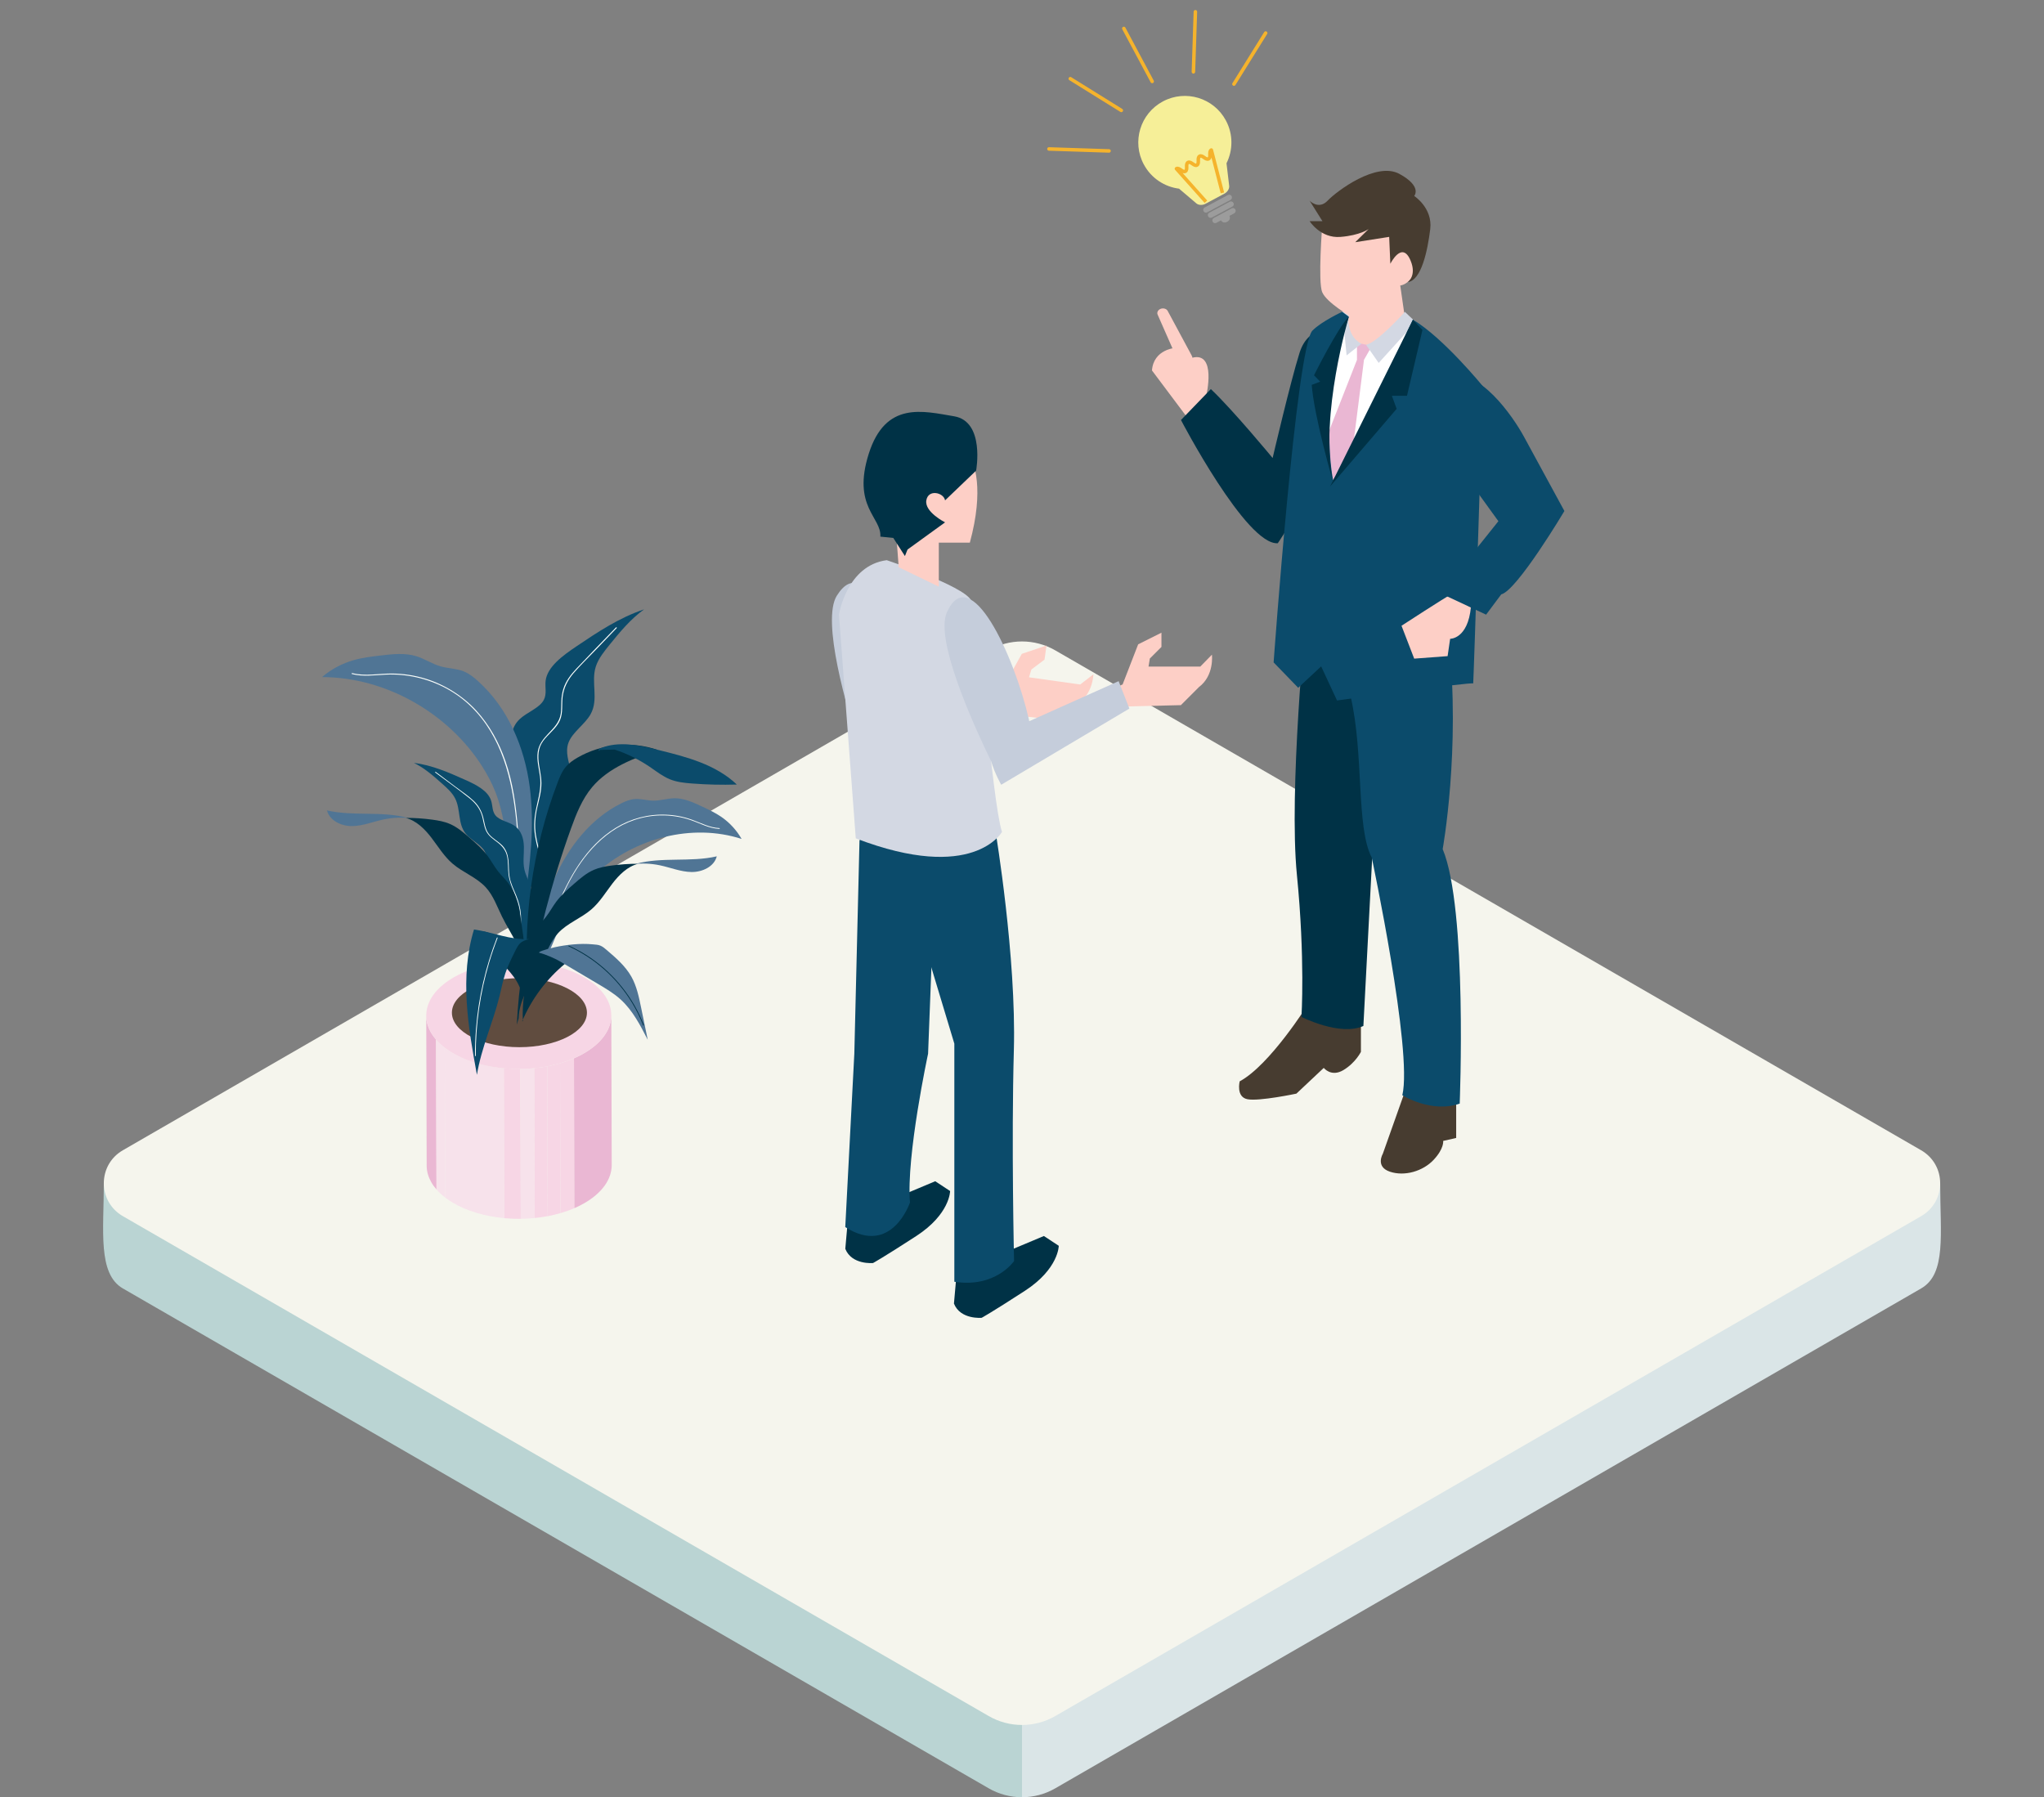 <svg xmlns="http://www.w3.org/2000/svg" id="_&#x30D3;&#x30B8;&#x30CD;&#x30B9;&#x306E;&#x30A2;&#x30A4;&#x30BD;&#x30E1;" data-name="&#x30D3;&#x30B8;&#x30CD;&#x30B9;&#x306E;&#x30A2;&#x30A4;&#x30BD;&#x30E1;" width="580" height="510" viewBox="0 0 580 510"><rect x="0" y="0" width="580" height="510" fill="#808080" stroke="none"/><defs><style>      .cls-1 {        fill: #bad4d3;      }      .cls-1, .cls-2, .cls-3, .cls-4, .cls-5, .cls-6, .cls-7, .cls-8, .cls-9, .cls-10, .cls-11, .cls-12, .cls-13, .cls-14, .cls-15, .cls-16, .cls-17, .cls-18, .cls-19, .cls-20 {        stroke-width: 0px;      }      .cls-2 {        fill: #f7d6e5;      }      .cls-3 {        fill: #dae5e7;      }      .cls-4 {        fill: #040000;      }      .cls-21 {        isolation: isolate;      }      .cls-5 {        fill: #fdcfc6;      }      .cls-6 {        fill: #003246;      }      .cls-7 {        fill: #473c30;      }      .cls-8 {        fill: #507595;      }      .cls-9, .cls-22, .cls-23 {        fill: none;      }      .cls-10 {        fill: #604c3f;      }      .cls-11 {        fill: #9c9c9c;      }      .cls-12 {        fill: #fbfffc;      }      .cls-22 {        stroke-linecap: round;        stroke-miterlimit: 10;      }      .cls-22, .cls-23 {        stroke: #f5b32c;      }      .cls-13 {        fill: #eab7d3;      }      .cls-14 {        fill: #f6ef98;      }      .cls-15 {        fill: #d3d8e3;      }      .cls-16 {        fill: #fff;      }      .cls-17 {        fill: #f5f5ed;      }      .cls-18 {        fill: #0b4b6b;      }      .cls-23 {        stroke-linejoin: round;      }      .cls-19 {        fill: #c5cddb;      }      .cls-20 {        fill: #f7e2eb;      }    </style></defs><rect class="cls-9" width="580" height="510"></rect><g><path class="cls-1" d="M280.55,205.07L29.46,335.76c0,13.29-1.8,25.7,5.4,29.86l245.69,141.85c2.92,1.69,6.19,2.53,9.45,2.53V202.54c-3.26,0-6.52.84-9.45,2.53Z"></path><path class="cls-3" d="M550.54,335.76l-251.09-130.69c-2.92-1.69-6.19-2.53-9.45-2.53v307.46c3.26,0,6.53-.84,9.45-2.53l245.69-141.85c7.2-4.16,5.4-15.34,5.4-29.86Z"></path><path class="cls-17" d="M545.14,326.41l-245.69-141.85c-5.85-3.38-13.05-3.38-18.9,0L34.86,326.41c-7.2,4.16-7.2,14.54,0,18.7l245.69,141.85c5.85,3.38,13.05,3.38,18.9,0l245.69-141.85c7.2-4.16,7.2-14.54,0-18.7Z"></path></g><g><g><path class="cls-5" d="M253.13,195.85l.79,8.74,30.09-8.39,5.94-10.66,7-2.36-.56,4-3.73,2.81-.68,2.21,14.54,2.04,3.74-2.89s-.09,5.92-4.91,8.58l-5.8,4.38-15.32-1.78s-28.52,13.43-34.02,14.14c-5.5.71-8.57-19.74-8.57-19.74l11.49-1.08Z"></path><path class="cls-19" d="M284.96,203.25l-1.94-8.13-26.7,7.74c0-.28-.01-.49-.02-.6-1.62-18.59-10.24-46.94-18.84-33.23-4.44,7.08,2.81,31.94,6.58,43.54.55,3.68,1.91,7.04,1.91,7.04l39.01-16.36Z"></path></g><path class="cls-6" d="M282.97,356.3l13.24-5.56,4.22,2.78s0,6.52-9.59,12.76c-9.59,6.23-12.28,7.67-12.28,7.67,0,0-6.04.58-7.87-4.03l1.15-13.04,11.13-.58Z"></path><path class="cls-6" d="M252.14,340.76l13.24-5.56,4.22,2.78s0,6.52-9.59,12.76c-9.59,6.23-12.28,7.67-12.28,7.67,0,0-6.04.58-7.87-4.03l1.15-13.04,11.13-.58Z"></path><path class="cls-18" d="M265.56,241.93l-.08,2-2.13,55.08s-6.24,29.01-5.14,42.22c0,0-5.14,15.42-18.36,6.98l2.57-49.2,1.47-60.58s14.32-14.65,21.66,3.5Z"></path><path class="cls-18" d="M282.55,236.32s5.87,35.25,5.14,61.68c-.73,26.44.06,59.85.06,59.85,0,0-5.2,7.71-16.95,5.87v-67.56l-8.08-26.8s-4.41-15.05-4.41-21.3,1.84-23.5,24.23-11.75Z"></path><path class="cls-15" d="M251.64,158.97s21.66,7.23,23.87,11.32,5.87,56.61,8.81,65.78c0,0-8.11,14.65-41.49,1.83l-4.77-63.52s2.2-13.95,13.58-15.42Z"></path><path class="cls-5" d="M272.99,126.09s.74.57,1.62,1.98c2,3.23,4.68,10.83.59,25.92h-8.81v12.48l-11.38-5.51-1.47-19.83s-8.44-21.66,19.46-15.05Z"></path><path class="cls-6" d="M257.52,155.94l10.65-7.71s-5.87-2.94-5.32-6.24c.55-3.3,4.96-2.2,5.32,0l8.81-8.44s2.57-13.95-6.24-15.42c-8.81-1.47-19.46-4.41-24.23,10.65s3.67,17.99,3.3,23.5l3.67.37,3.3,5.14"></path><g><path class="cls-5" d="M287.92,198.16l1.99,8.54,28.64-12.48,4.41-11.38,6.61-3.3v4.04l-3.3,3.3-.37,2.28h14.69l3.3-3.38s.73,5.87-3.67,9.18l-5.14,5.14-15.42.37s-26.38,17.26-31.73,18.73c-5.35,1.47-11.23-18.36-11.23-18.36l11.23-2.67Z"></path><path class="cls-19" d="M320.47,201.07l-3.05-7.78-25.37,11.37c-.04-.28-.08-.48-.11-.59-4.18-18.18-16.66-45.07-23.26-30.29-3.41,7.63,7.21,31.24,12.55,42.21,1.06,3.56,2.87,6.7,2.87,6.7l36.36-21.61Z"></path></g></g><g><g><path class="cls-7" d="M371.19,284.93s-10.82,17.32-19.42,21.92c0,0-1.11,4.45,2.22,5.08,3.33.64,13.87-1.59,13.87-1.59l7.77-7.31s2.08,2.7,5.55.64c3.47-2.07,4.99-5.19,4.99-5.19v-12.29l-14.98-1.27Z"></path><path class="cls-7" d="M399.77,306.58l-7.39,20.84s-2.18,3.66,2.01,5.07c4.2,1.41,9.4-.14,12.43-3.38,3.02-3.24,2.69-5.35,2.69-5.35l3.69-.84v-14.93l-13.43-1.41Z"></path><path class="cls-5" d="M342.29,112.26s3.01-12.65-4.05-10.72c0,0-1.49-2.38-3.2-2.76-1.72-.39-7.72.48-8.16,6.34l9.91,13.22,5.51-6.07Z"></path><path class="cls-6" d="M378.78,93.44s-7.43-1.53-10.02,6.67c-2.59,8.2-7.64,29.86-7.64,29.86,0,0-11.22-13.59-17.53-19.56l-8.48,8.78s18.58,35.63,27.47,34.96c0,0,10.81-15.34,14.48-32.91,3.67-17.57,7.41-17.55,1.71-27.79Z"></path><path class="cls-6" d="M392.65,180.59s-12.64,1.5-22.07-5.69c0,0-4.93,49.61-2.57,73.39,2.36,23.78,1.29,40.28,1.29,40.28,0,0,10.93,5.57,17.57,2.57l5.79-110.56Z"></path><path class="cls-18" d="M370.58,174.9s4.91,20.9,12.66,22.68c3.83,16.46,1.52,37.27,6,45.76,0,0,11.68,55.02,8.68,67.45,0,0,8.19,5.19,16.28,2.38,0,0,2.24-55.32-4.83-72.22,0,0,5.14-28.34,1.71-59.58l-40.51-6.47Z"></path><path class="cls-4" d="M412.82,172.98s-21.45,9.49-43.88-6.31v4.57s22.27,14.66,43.88,6.35v-4.6Z"></path><path class="cls-16" d="M402.12,91.72s8.35,7.01,12.26,11.64l-1.29,69.6s-22.58,15.89-43.09-3.17l-2.13-45.42s8.95-30.48,13-35.88l21.25,3.23Z"></path><path class="cls-5" d="M396.28,74.25c.17.42,2.36,15.86,2.36,15.86,0,0-.17,7.09-11.81,9.11,0,0-2.19-1.02-4.56-6.2l1.52-17.42,12.49-1.35Z"></path><polygon class="cls-13" points="385.05 102.12 385.05 97.25 389.27 98.21 387.04 102.11 383.81 127.63 377.8 141.94 375.53 126.36 385.05 102.12"></polygon><path class="cls-15" d="M398.65,88.49s-7.82,8.76-11.03,9.35l3.59,5.15,10.5-11.59-3.05-2.9Z"></path><path class="cls-15" d="M382.75,88.8s-1.19,6.23,3.54,8.75l-4.18,3.3-1.2-12.36,1.83.31Z"></path><path class="cls-18" d="M372.44,93.79c2.57-2.61,8.42-5.31,8.42-5.31l1.88,1.39c-8.77,25.87-4.47,46.36-4.47,46.36,4.27-5.96,22.65-45.52,22.65-45.52,8.56,5.05,19.87,18.91,19.87,18.91,0,0-2.65,84.91-2.77,84.34-.11-.56-38.63,4.81-38.63,4.81l-4.5-9.67-6.52,6.07-6.97-7.2s6.42-89.51,11.03-94.19Z"></path><polygon class="cls-6" points="400.93 90.71 377.41 138.07 396.31 116.02 394.96 112.32 399.24 112.32 403.63 93.64 400.93 90.71"></polygon><path class="cls-6" d="M382.75,89.88s-8.34,27.79-4.56,46.64c0,0-5.31-18.36-5.98-27.31l2.41-.91-1.76-1.8s6.87-13.79,9.89-16.61Z"></path><g><path class="cls-5" d="M375.2,63.99s-1.28,15.97,0,18.95c1.28,2.98,8.06,6.85,8.06,6.85l13.12-8.74s3.51.72,5.73-5.12c2.22-5.85-3.33-8.31-5.95-5.48,0,0-5.85-26.61-20.96-6.45Z"></path><path class="cls-7" d="M399.49,80.03s2.58-1.79.76-6.11c-2.42-5.77-5.73.93-5.73.93l-.33-7.63-9.63,1.51,3.8-3.74s-2.37,1.79-8.01,2.24c-5.64.45-8.74-4.47-8.74-4.47h3.64l-3.64-5.81s2.55,2.68,5.1,0c2.55-2.68,13.84-11.18,20.39-7.6,6.56,3.58,4.19,6.26,4.19,6.26,0,0,5.27,3.38,4.55,9.4-.73,6.02-2.51,14.58-6.36,15.03Z"></path></g><path class="cls-5" d="M411.3,168.96c-.78.27-13.61,8.61-13.61,8.61l3.6,9.33,9.48-.71.72-4.92s5.03.13,5.9-9.04l-6.1-3.27Z"></path><path class="cls-18" d="M411.6,164.89l13.58-16.99-18.76-25.95s-2.94-12.85,5.17-15.13c8.12-2.28,17.53,11,20.85,17.11,3.33,6.12,11.47,21.08,11.47,21.08,0,0-13.45,22.59-17.92,23.65l-4.3,5.76-13-6.1,2.91-3.44Z"></path><path class="cls-5" d="M337.28,103.84h0c1.13-.42,1.49-1.81.83-3.03l-6.77-12.58c-.33-.62-1.22-.88-1.98-.6h0c-.76.28-1.16,1.02-.87,1.66l5.71,12.98c.56,1.26,1.96,2,3.08,1.58Z"></path></g><g><path class="cls-14" d="M324.56,46.66c-3.44-6.43-1.02-14.44,5.42-17.88,6.43-3.44,14.44-1.02,17.88,5.42,2.1,3.92,2.01,8.43.17,12.13l.76,6.43c.09.79-.5,1.73-1.3,2.16l-5.47,2.93c-.8.43-1.91.4-2.52-.11l-4.93-4.2c-4.1-.52-7.9-2.95-10-6.87Z"></path><path class="cls-11" d="M342.57,60.25l6.6-3.53c.38-.2.52-.68.32-1.06h0c-.2-.38-.68-.52-1.06-.32l-6.6,3.53c-.38.2-.52.68-.32,1.06h0c.2.38.68.52,1.06.32Z"></path><path class="cls-11" d="M343.88,61.73l5.8-3.1c.38-.2.52-.68.32-1.06h0c-.2-.38-.68-.52-1.06-.32l-5.8,3.1c-.38.2-.52.68-.32,1.06h0c.2.38.68.52,1.06.32Z"></path><path class="cls-11" d="M344.41,61.86l5.08-2.72c.38-.2.85-.06,1.06.32.2.38.06.85-.32,1.06l-1.37.74c.3.56.09,1.27-.48,1.57l-.34.18c-.56.3-1.27.09-1.57-.48l-1.32.7c-.38.2-.85.06-1.06-.32-.2-.38-.06-.85.32-1.06Z"></path><path class="cls-23" d="M346.87,54.73l-3.15-12.16h0c-.82.44.04,2.06-.78,2.5-.82.44-1.69-1.18-2.52-.74-.82.44.04,2.06-.78,2.51-.82.44-1.69-1.18-2.52-.74-.83.44.04,2.07-.78,2.51-.83.44-1.69-1.18-2.52-.74h0s8.37,9.38,8.37,9.38"></path><g><line class="cls-22" x1="314.7" y1="42.83" x2="297.65" y2="42.27"></line><line class="cls-22" x1="318.18" y1="31.33" x2="303.7" y2="22.33"></line><line class="cls-22" x1="326.94" y1="23.11" x2="318.9" y2="8.08"></line><line class="cls-22" x1="338.64" y1="20.38" x2="339.2" y2="3.34"></line><line class="cls-22" x1="350.14" y1="23.86" x2="359.14" y2="9.38"></line></g></g></g><g><g><g class="cls-21"><path class="cls-13" d="M123.74,295.02c-.59-.68-1.09-1.39-1.5-2.1-.39-.7-.7-1.41-.91-2.12-.23-.76-.35-1.52-.38-2.29,0-.1,0-.19,0-.29l.12,42.52c0,.1,0,.19,0,.29.03.77.15,1.53.38,2.29.21.72.52,1.43.91,2.12.4.72.9,1.42,1.5,2.1l-.12-42.52Z"></path><path class="cls-20" d="M123.86,337.54l-.12-42.52c.69.79,1.51,1.56,2.46,2.29l.12,42.52c-.95-.73-1.77-1.5-2.46-2.29"></path><path class="cls-20" d="M126.32,339.83l-.12-42.52c.63.48,1.31.95,2.05,1.39,4.1,2.47,9.29,3.95,14.72,4.45l.12,42.52c-5.43-.5-10.62-1.99-14.72-4.45-.74-.45-1.42-.91-2.05-1.39"></path><path class="cls-2" d="M143.1,345.68l-.12-42.52c1.55.14,3.11.2,4.68.19l.12,42.52c-1.56.02-3.13-.04-4.68-.19"></path><path class="cls-20" d="M147.77,345.86l-.12-42.52c1.33-.02,2.65-.09,3.96-.22l.12,42.52c-1.31.13-2.64.2-3.96.22"></path><path class="cls-2" d="M151.73,345.64l-.12-42.52c1.24-.12,2.47-.3,3.67-.53l.12,42.52c-1.21.23-2.43.4-3.67.53"></path><path class="cls-2" d="M155.41,345.12l-.12-42.52c1.24-.23,2.45-.52,3.63-.87l.12,42.52c-1.18.34-2.39.63-3.63.87"></path><path class="cls-2" d="M159.04,344.25l-.12-42.52c1.37-.4,2.69-.87,3.95-1.42l.12,42.52c-1.26.55-2.58,1.02-3.95,1.42"></path><path class="cls-13" d="M162.99,342.84l-.12-42.52c.87-.38,1.71-.79,2.51-1.24,5.39-3,8.09-7.01,8.08-11.02l.12,42.52c.01,4.01-2.69,8.01-8.08,11.02-.8.45-1.64.86-2.51,1.24"></path></g><path class="cls-2" d="M166.15,277.57c10.04,6.04,9.69,15.67-.77,21.51-10.46,5.83-27.09,5.67-37.12-.38-10.04-6.04-9.69-15.67.77-21.51,10.46-5.83,27.09-5.67,37.12.38Z"></path></g><ellipse class="cls-10" cx="147.39" cy="287.37" rx="19.16" ry="9.79"></ellipse><g><g><path class="cls-18" d="M149.56,256.56c.88-6.42,4.53-12.57,7.67-18.71s5.87-12.69,4.75-18.92c-.49-2.73-1.71-5.49-.64-8.25,1.14-2.95,4.62-5.12,6.22-7.96,2.43-4.32.05-9.09,1.52-13.61.74-2.27,2.42-4.34,4.06-6.36,2.84-3.48,5.74-7.02,9.62-9.83-7.1,2.38-13.21,6.47-19.18,10.49-3.95,2.66-8.24,5.8-8.75,9.73-.24,1.84.4,3.72-.52,5.47-1.25,2.36-4.75,3.47-6.85,5.46-2.43,2.3-2.7,5.48-2.19,8.26.51,2.78,1.66,5.46,1.57,8.31-.07,2.14-.83,4.28-1.05,6.42-.28,2.71.32,5.35.87,7.96,1.42,6.72,2.58,13.51,3.48,20.33.05.41-.64,1.01-.73.61l.17.59Z"></path><path class="cls-12" d="M174.8,178.03c-3.74,3.89-7.52,7.75-11.22,11.68-1.62,1.72-3.06,3.55-3.75,5.85-.33,1.09-.49,2.23-.54,3.36-.06,1.2,0,2.41-.17,3.6-.36,2.4-1.94,3.99-3.55,5.67-1.44,1.5-2.69,3.08-2.99,5.21-.33,2.31.34,4.61.64,6.89.34,2.57-.13,5.01-.72,7.5-.65,2.76-1.13,5.44-.82,8.29s1.16,5.54,2.01,8.24c.05.17.32.1.26-.07-.75-2.39-1.51-4.79-1.88-7.28-.4-2.63-.21-5.17.37-7.76.52-2.3,1.2-4.61,1.19-6.99s-.73-4.58-.85-6.89c-.06-1.2.05-2.41.5-3.54s1.16-1.99,1.95-2.84c1.33-1.44,2.93-2.79,3.69-4.64.85-2.05.48-4.31.72-6.46.3-2.63,1.43-4.87,3.14-6.85,1.89-2.19,3.99-4.22,6-6.31s4.14-4.31,6.21-6.46c.12-.13-.07-.32-.19-.19h0Z"></path></g><g><path class="cls-8" d="M148.01,261.43c.25-1.64.5-3.28.75-4.92,1.65-11.01,3.02-22.18,1.55-33.27-1.47-11.08-6.03-22.19-14.71-30-1.22-1.1-2.54-2.14-4.09-2.75-2.07-.81-4.39-.79-6.53-1.41-2.39-.69-4.48-2.14-6.86-2.87-3.19-.98-6.63-.61-9.94-.22-2.61.31-5.24.61-7.76,1.32-3.36.95-6.48,2.61-9.04,4.83,18.38,0,36.12,10.54,45.5,25.43,1.44,2.28,2.7,4.66,3.68,7.14,4.65,11.78,2.63,25.1,7.61,36.76l-.16-.05Z"></path><path class="cls-12" d="M148.28,255.53c-.43-6.87-.77-13.74-1.34-20.6-.53-6.43-1.41-12.91-3.54-19.03-1.8-5.21-4.49-10.15-8.22-14.23s-8.89-7.38-14.41-9.07c-3.1-.95-6.34-1.45-9.58-1.47-3.75-.02-7.55.84-11.24-.12-.17-.04-.24.21-.07.26,3.15.82,6.39.32,9.58.17,2.95-.14,5.91.13,8.8.78,5.74,1.3,11.09,4.1,15.32,8.2,8.81,8.53,11.8,20.82,12.92,32.63.71,7.48,1.04,15,1.51,22.5.01.17.28.17.27,0h0Z"></path></g><g><path class="cls-18" d="M152.18,274.28c-1.53-4.71-4.9-8.77-7.93-12.89s-5.83-8.64-5.98-13.52c-.06-2.14.36-4.42-.76-6.33-1.2-2.04-3.88-3.12-5.39-5.01-2.28-2.87-1.35-6.86-3.01-10.03-.83-1.6-2.27-2.89-3.69-4.15-2.44-2.17-4.92-4.37-7.97-5.87,5.17.65,9.92,2.75,14.56,4.82,3.07,1.37,6.45,3.05,7.36,5.94.43,1.35.27,2.88,1.15,4.05,1.19,1.58,3.73,1.85,5.45,3.02,1.99,1.34,2.63,3.7,2.69,5.89s-.33,4.39.14,6.53c.36,1.6,1.19,3.1,1.65,4.68.58,2,.56,4.09.56,6.15,0,5.31.21,10.62.59,15.92.02.32.58.66.59.34l-.03.47Z"></path><path class="cls-12" d="M123.5,219.21c3.26,2.45,6.61,4.82,9.79,7.37,1.5,1.21,2.67,2.61,3.32,4.44.56,1.57.62,3.32,1.35,4.83.68,1.39,1.96,2.24,3.16,3.15,1.4,1.07,2.41,2.29,2.78,4.06.34,1.64.21,3.32.39,4.98s.75,3.18,1.39,4.69c.88,2.08,1.68,4.1,1.9,6.37s.02,4.4-.17,6.59c-.01.13.19.13.2,0,.17-2,.34-4,.21-6.01s-.59-3.74-1.32-5.52-1.52-3.36-1.87-5.17c-.33-1.68-.19-3.41-.39-5.11-.18-1.46-.65-2.84-1.68-3.92-1.15-1.19-2.7-1.93-3.77-3.21-1.24-1.5-1.26-3.52-1.81-5.3-.49-1.6-1.34-3.03-2.56-4.18-1.57-1.48-3.41-2.69-5.13-3.98-1.89-1.42-3.78-2.84-5.67-4.26-.1-.08-.2.1-.1.17h0Z"></path></g><g><path class="cls-6" d="M149.53,277.83c-.27-5.54-.82-11.06-1.66-16.54-.57-3.74-1.34-7.62-3.61-10.64-.9-1.2-2.01-2.22-2.93-3.39-1.09-1.38-1.92-2.96-2.97-4.38-1.43-1.92-3.25-3.52-5.06-5.09-1.74-1.52-3.53-3.07-5.65-3.98-1.57-.68-3.27-.98-4.96-1.21-2.52-.34-5.06-.51-7.59-.51,3.05.78,5.42,3.16,7.33,5.65,1.91,2.5,3.56,5.24,5.94,7.3,2.95,2.55,6.86,3.9,9.49,6.78,2.13,2.33,3.18,5.42,4.57,8.25,2.54,5.19,6.43,10.08,6.59,15.86l.52,1.9Z"></path><path class="cls-8" d="M116.8,232.22c-2.63-.34-5.32-.24-7.92.31-2.98.63-5.87,1.84-8.91,1.89-3.04.05-6.44-1.5-7.18-4.45,7.51,1.74,15.53.09,22.96,2.13l1.04.13Z"></path></g><g><path class="cls-8" d="M149.56,281.45c.22-1.42.44-2.84.66-4.27,1.49-9.53,3.25-19.13,7.15-27.95,3.91-8.82,10.2-16.9,18.82-21.22,1.21-.61,2.48-1.14,3.83-1.26,1.79-.16,3.57.43,5.37.45,2.01.02,3.98-.66,5.99-.68,2.7-.03,5.25,1.14,7.69,2.28,1.93.9,3.87,1.81,5.63,3.02,2.34,1.62,4.32,3.77,5.73,6.24-14.12-4.55-30.38-.2-41.32,9.82-1.68,1.54-3.24,3.2-4.62,5.01-6.52,8.61-8.31,20.15-15.06,28.59h.14Z"></path><path class="cls-12" d="M151.05,276.56c1.95-5.3,3.85-10.61,5.86-15.88,1.91-4.99,4.04-9.94,6.95-14.44,2.54-3.93,5.72-7.53,9.57-10.22,4.1-2.87,8.92-4.52,13.94-4.63,2.95-.06,5.9.38,8.69,1.35s5.19,2.36,8.07,2.47c.14,0,.14-.22,0-.22-2.74-.11-5.17-1.44-7.7-2.35s-4.96-1.36-7.52-1.46c-4.99-.19-9.94,1.12-14.19,3.74-8.53,5.24-13.48,14.35-17.1,23.37-2.41,6.01-4.55,12.14-6.78,18.22-.05.14.17.19.22.06h0Z"></path></g><g><path class="cls-6" d="M149.94,281.71c-1.78-20.17,1.08-40.74,8.29-59.66.6-1.58,1.25-3.19,2.35-4.48.9-1.06,2.07-1.87,3.28-2.57,6.8-3.94,15.32-4.76,22.74-2.2-6.8,2.41-13.93,5.04-18.57,10.56-2.85,3.39-4.52,7.61-6.02,11.78-5.45,15.1-9.49,30.7-12.05,46.55h-.01Z"></path><path class="cls-18" d="M174.49,212.73c3.48,1.15,6.82,2.8,9.9,4.89,1.84,1.25,3.61,2.66,5.65,3.5,2,.82,4.16,1.05,6.29,1.21,4.25.33,8.51.43,12.76.3-6.01-5.69-14.2-7.82-22.03-9.75-5.54-1.37-11.49-2.72-16.73-.53-.25.11-.55.31-.49.59.06.28.58-.03.33-.14l4.31-.09Z"></path></g><path class="cls-6" d="M136.31,264.71c1.82,3.09,3.93,6.02,6.29,8.73,1.4,1.61,2.9,3.15,3.99,4.98,1.19,1.98,1.87,4.27,1.95,6.58-.87-6.21,3.05-12.29,2.4-18.52-4.29.28-8.63-.37-12.65-1.89-.77-.29-1.93-.43-2.13.36l.16-.23Z"></path><g><path class="cls-6" d="M146.65,290.85c.27-5.54.82-11.06,1.66-16.54.57-3.74,1.34-7.62,3.61-10.64.9-1.2,2.01-2.22,2.93-3.39,1.09-1.39,1.92-2.96,2.97-4.38,1.43-1.92,3.25-3.52,5.06-5.09,1.74-1.52,3.53-3.07,5.65-3.98,1.57-.68,3.27-.98,4.96-1.21,2.52-.34,5.06-.51,7.59-.51-3.05.78-5.42,3.16-7.33,5.65-1.91,2.5-3.56,5.24-5.94,7.3-2.95,2.55-6.86,3.9-9.49,6.78-2.13,2.33-3.18,5.42-4.57,8.25-2.54,5.19-6.43,10.08-6.59,15.86l-.52,1.9Z"></path><path class="cls-8" d="M179.38,245.25c2.63-.34,5.32-.24,7.92.31,2.98.63,5.86,1.84,8.91,1.89,3.04.05,6.44-1.5,7.18-4.45-7.51,1.74-15.53.09-22.96,2.13l-1.04.13Z"></path></g><g><path class="cls-6" d="M148.36,289.75c-.24-5.36.6-10.78,2.45-15.82.38-1.03.81-2.07,1.52-2.91.71-.84,1.73-1.48,2.84-1.48.78,0,1.53.31,2.19.72,1.26.77,2.3,1.9,2.97,3.22-5.28,4.37-9.5,10.02-12.18,16.34l.21-.06Z"></path><path class="cls-8" d="M153.06,270.38c1.66.4,4.37,1.57,5.84,2.44,3.58,2.12,7.15,4.23,10.73,6.35,2.26,1.34,4.54,2.69,6.49,4.46,3.41,3.11,5.58,7.32,7.68,11.43-.64-3.09-1.27-6.17-1.91-9.26-.61-2.97-1.24-5.98-2.72-8.63-1.71-3.04-4.42-5.37-7.08-7.64-.53-.45-1.07-.91-1.72-1.18-.67-.28-1.4-.3-2.12-.37-7.36-.74-16.4,2.11-15.19,2.4Z"></path><path class="cls-6" d="M161.34,268.54c7.47,3.39,13.83,9.08,18.06,16.11,1.21,2.01,2.24,4.12,3.08,6.31.05.13.27.08.22-.06-2.96-7.71-8.3-14.42-15.1-19.09-1.94-1.33-4-2.49-6.15-3.46-.13-.06-.24.13-.11.19h0Z"></path></g><g><path class="cls-18" d="M150.24,266.48c-2.66.62-3.06,1.36-4.26,3.81-.95,1.92-1.9,3.85-2.58,5.89-.69,2.08-1.1,4.24-1.62,6.36-1.85,7.57-5.2,14.77-6.45,22.46-1.24-6.83-2.48-13.69-2.89-20.62s.02-13.98,2.06-20.62c5.53.79,10.16,3.03,15.73,2.72h0Z"></path><path class="cls-12" d="M140.99,266.11c-3.21,8.28-5.22,17.02-5.92,25.87-.2,2.53-.29,5.07-.29,7.61,0,.14.22.14.22,0-.03-8.9,1.24-17.8,3.77-26.33.71-2.4,1.53-4.76,2.43-7.1.05-.13-.16-.19-.22-.06h0Z"></path></g></g></g></svg>